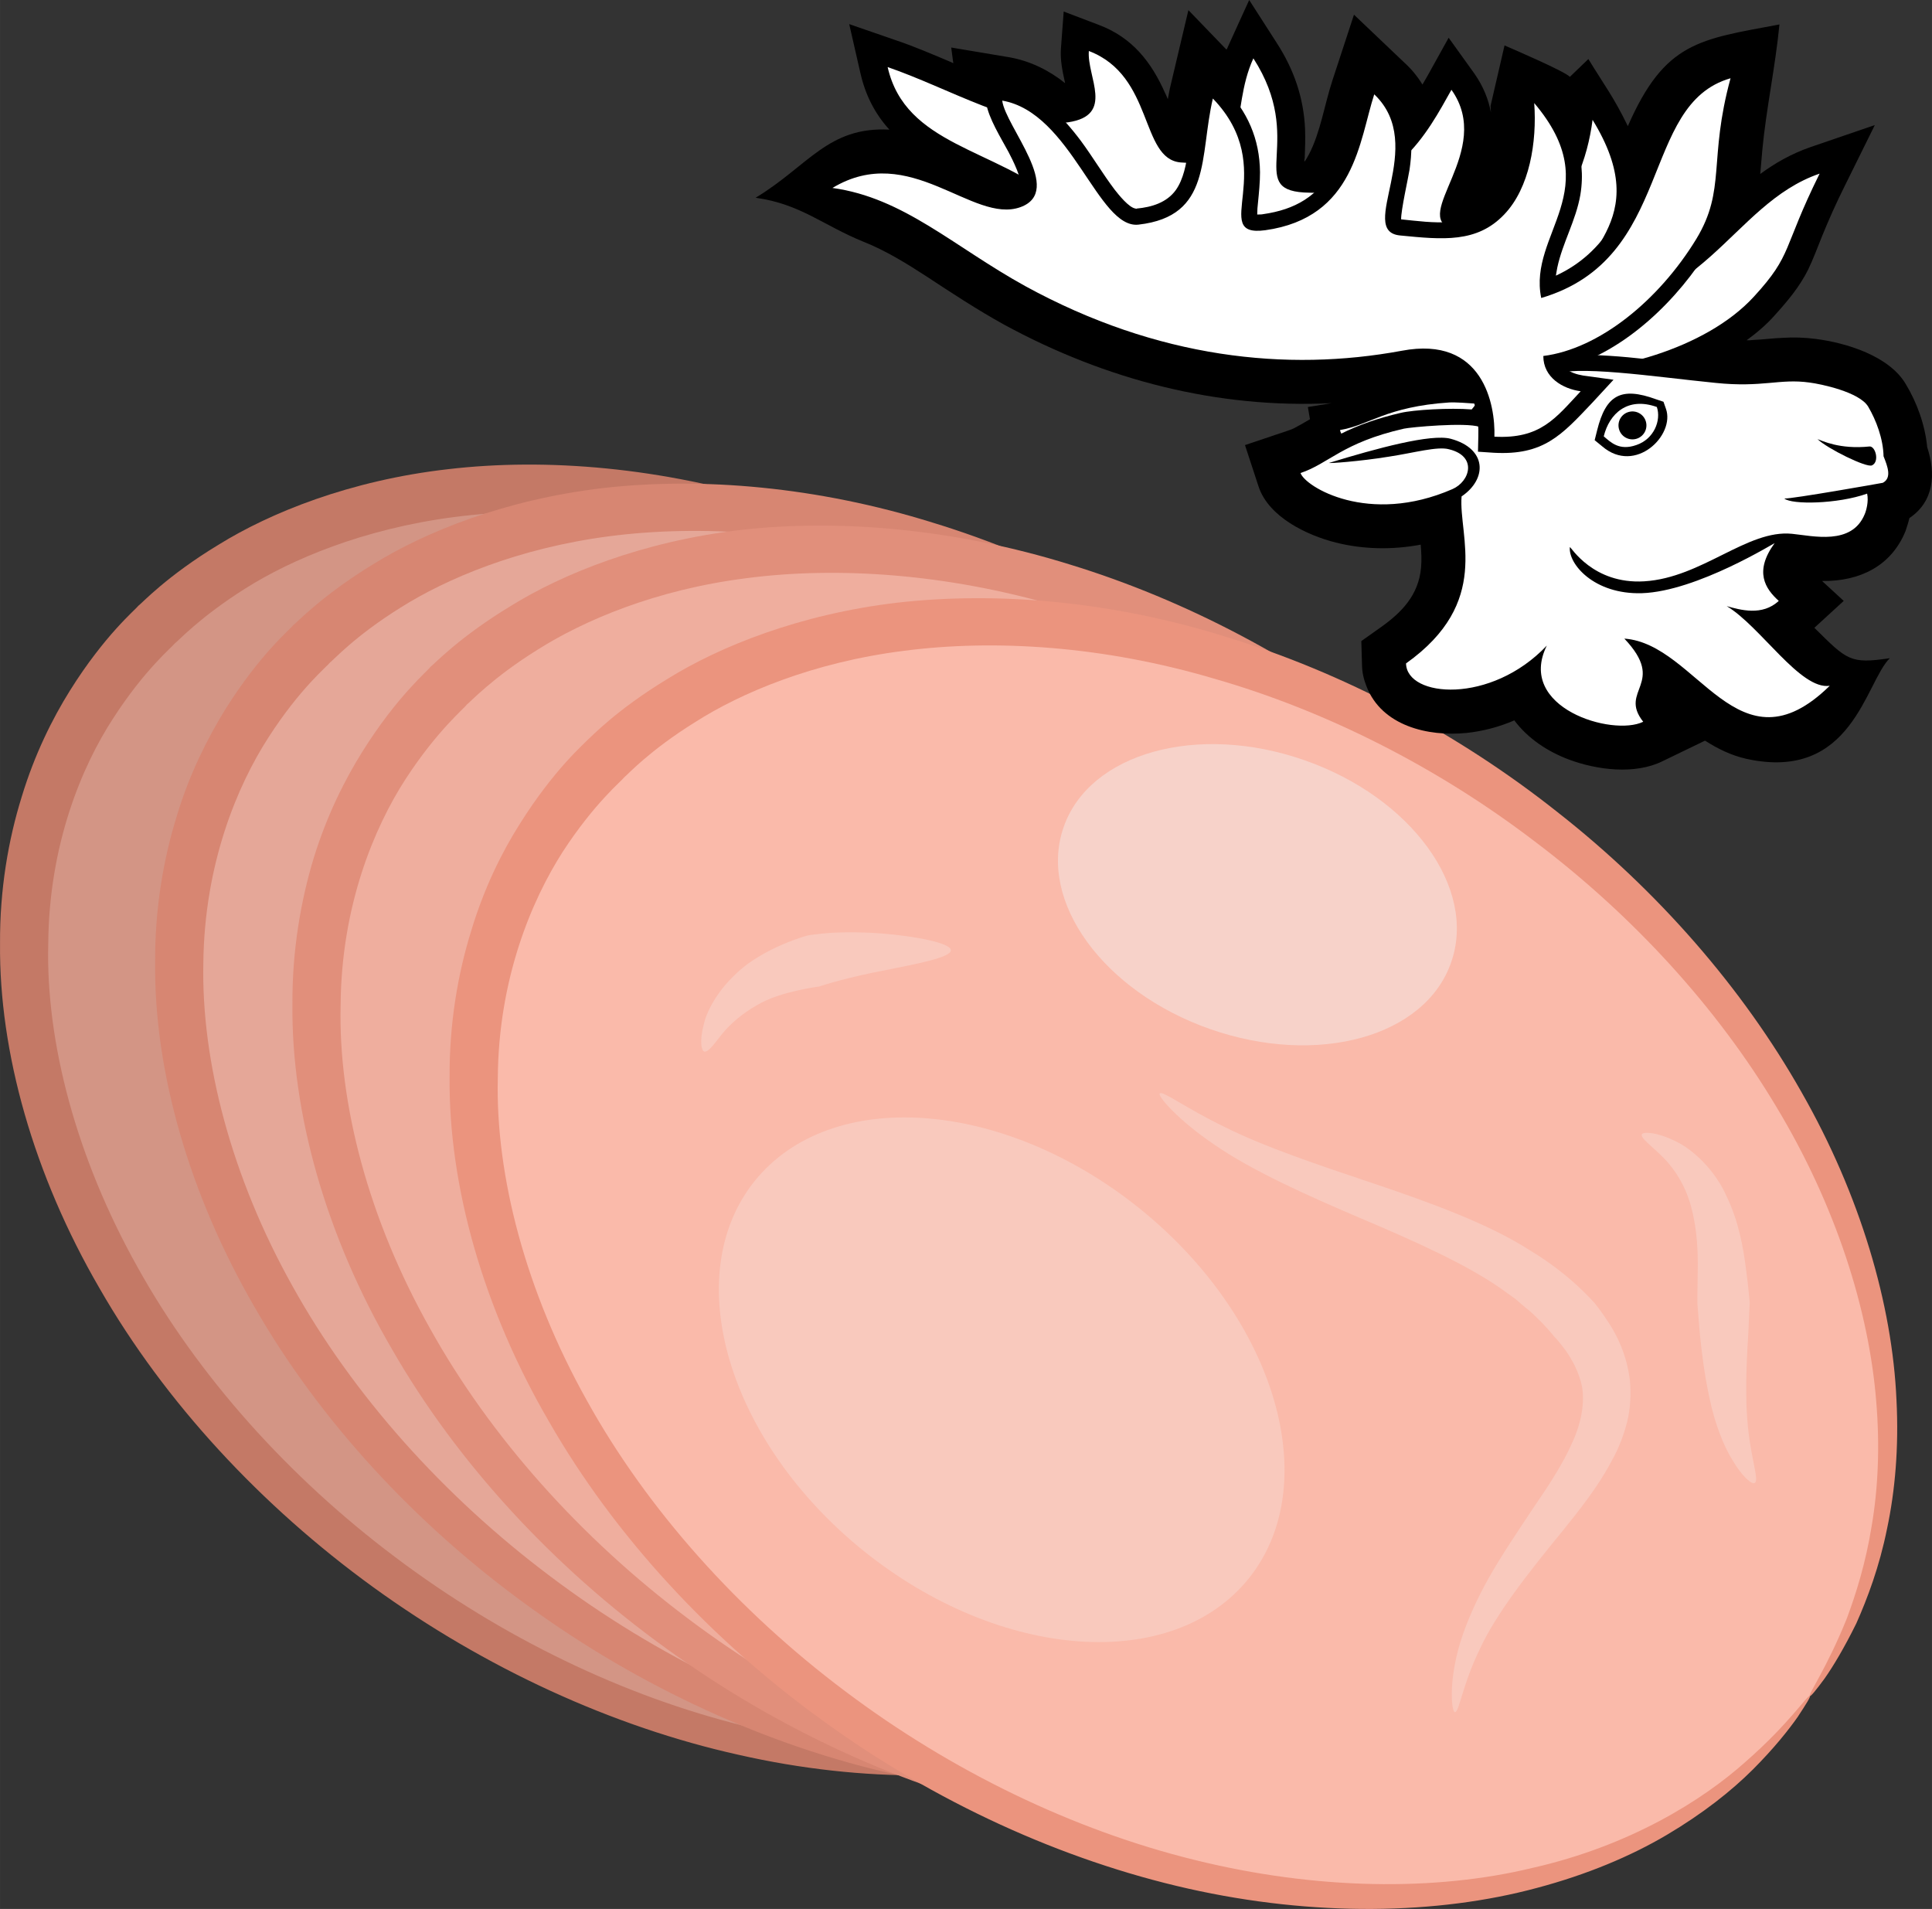 <?xml version="1.0" encoding="UTF-8" standalone="no"?>
<!-- Creator: CorelDRAW Home & Student X7 -->

<svg
   xmlns:dc="http://purl.org/dc/elements/1.1/"
   xmlns:cc="http://creativecommons.org/ns#"
   xmlns:rdf="http://www.w3.org/1999/02/22-rdf-syntax-ns#"
   xmlns:svg="http://www.w3.org/2000/svg"
   xmlns="http://www.w3.org/2000/svg"
   xmlns:sodipodi="http://sodipodi.sourceforge.net/DTD/sodipodi-0.dtd"
   xmlns:inkscape="http://www.inkscape.org/namespaces/inkscape"
   xml:space="preserve"
   width="55.308mm"
   height="54.643mm"
   version="1.1"
   style="clip-rule:evenodd;fill-rule:evenodd;image-rendering:optimizeQuality;shape-rendering:geometricPrecision;text-rendering:geometricPrecision"
   viewBox="0 0 5530.751 5464.288"
   id="svg59"
   sodipodi:docname="3253.svg"
   inkscape:version="0.92.4 (5da689c313, 2019-01-14)"><rect x="0" y="0" width="5530.751" height="5464.288" fill="#333333" stroke="none"/><sodipodi:namedview
   pagecolor="#ffffff"
   bordercolor="#666666"
   borderopacity="1"
   objecttolerance="10"
   gridtolerance="10"
   guidetolerance="10"
   inkscape:pageopacity="0"
   inkscape:pageshadow="2"
   inkscape:window-width="640"
   inkscape:window-height="480"
   id="namedview61"
   showgrid="false"
   inkscape:zoom="0.2102413"
   inkscape:cx="102.61668"
   inkscape:cy="91.70222"
   inkscape:window-x="0"
   inkscape:window-y="0"
   inkscape:window-maximized="0"
   inkscape:current-layer="svg59" />
 <defs
   id="defs4">
  <style
   type="text/css"
   id="style2">
   <![CDATA[
    .fil10 {fill:black}
    .fil12 {fill:black}
    .fil11 {fill:white}
    .fil1 {fill:#C47966;fill-rule:nonzero}
    .fil0 {fill:#D39585;fill-rule:nonzero}
    .fil3 {fill:#D78672;fill-rule:nonzero}
    .fil5 {fill:#E18F7B;fill-rule:nonzero}
    .fil2 {fill:#E5A798;fill-rule:nonzero}
    .fil7 {fill:#EB947E;fill-rule:nonzero}
    .fil4 {fill:#EFAE9E;fill-rule:nonzero}
    .fil9 {fill:#F7D2C9;fill-rule:nonzero}
    .fil8 {fill:#F9C9BD;fill-rule:nonzero}
    .fil6 {fill:#FABAAA;fill-rule:nonzero}
   ]]>
  </style>
 </defs>
 <g
   id="Vrstva_x0020_1"
   transform="translate(-7784.934,-11812)">
  <path
   class="fil0"
   d="m 11679,16284 c -509,734 -1729,769 -2724,79 -995,-691 -1388,-1845 -879,-2579 510,-735 1729,-770 2724,-79 995,690 1389,1845 879,2579 z"
   id="path7"
   inkscape:connector-curvature="0"
   style="fill:#d39585;fill-rule:nonzero" />
  <path
   class="fil1"
   d="m 11679,16284 c -6,-4 47,-77 105,-220 27,-72 55,-161 72,-266 18,-106 24,-227 13,-358 -21,-261 -116,-561 -287,-843 -168,-282 -409,-547 -690,-759 -280,-213 -600,-374 -917,-466 -317,-93 -629,-114 -890,-80 -261,34 -467,122 -597,204 -132,83 -195,153 -203,158 -6,9 -85,73 -176,214 -90,138 -184,362 -186,646 -7,282 81,613 255,924 173,312 433,602 738,831 305,230 655,399 1002,484 347,87 689,90 966,23 279,-63 487,-193 611,-304 126,-110 178,-193 184,-188 3,1 -10,22 -35,60 -26,38 -68,91 -128,151 -61,60 -143,126 -246,186 -103,61 -229,114 -372,152 -285,78 -639,84 -999,2 -360,-80 -726,-248 -1046,-480 -320,-232 -596,-529 -783,-855 -189,-325 -288,-677 -285,-987 -1,-155 24,-298 62,-420 37,-122 88,-224 138,-304 100,-160 189,-233 196,-243 9,-6 81,-85 230,-175 147,-91 375,-184 657,-216 282,-33 612,-5 943,98 330,101 660,275 946,501 287,225 530,504 698,801 169,296 260,609 272,882 7,136 -4,261 -27,369 -22,108 -56,198 -88,270 -35,71 -67,124 -91,158 -25,34 -39,51 -42,50 z"
   id="path9"
   inkscape:connector-curvature="0"
   style="fill:#c47966;fill-rule:nonzero" />
  <path
   class="fil2"
   d="m 12124,16339 c -510,734 -1729,769 -2724,79 -995,-691 -1389,-1846 -880,-2580 510,-734 1729,-769 2724,-79 995,691 1389,1846 880,2580 z"
   id="path11"
   inkscape:connector-curvature="0"
   style="fill:#e5a798;fill-rule:nonzero" />
  <path
   class="fil3"
   d="m 12124,16339 c -6,-4 46,-77 104,-220 27,-72 55,-161 73,-267 17,-105 23,-226 12,-357 -20,-262 -116,-561 -286,-843 -169,-283 -410,-547 -691,-759 -280,-214 -600,-374 -917,-466 -316,-93 -629,-114 -890,-80 -261,34 -467,122 -597,204 -132,82 -195,153 -203,158 -6,9 -85,73 -175,213 -90,139 -184,363 -187,647 -6,282 81,613 255,924 173,312 433,602 738,831 305,230 656,399 1003,484 346,87 688,90 965,23 280,-63 487,-193 611,-304 126,-110 178,-193 185,-188 2,1 -11,22 -36,60 -26,37 -67,90 -128,150 -61,61 -143,126 -246,187 -103,61 -229,114 -372,152 -285,78 -638,83 -999,2 -360,-81 -726,-248 -1046,-481 -320,-231 -596,-529 -783,-855 -188,-324 -288,-676 -285,-986 -1,-155 24,-298 62,-420 37,-123 89,-224 138,-304 100,-160 189,-233 196,-243 9,-6 82,-85 230,-175 147,-91 375,-184 657,-217 282,-32 613,-4 943,99 331,101 660,274 946,501 287,225 530,504 698,801 169,296 260,609 273,881 6,136 -5,262 -28,369 -22,109 -56,199 -88,271 -35,71 -67,124 -91,158 -25,34 -39,51 -41,50 z"
   id="path13"
   inkscape:connector-curvature="0"
   style="fill:#d78672;fill-rule:nonzero" />
  <path
   class="fil4"
   d="m 12516,16459 c -509,734 -1729,769 -2724,79 -995,-691 -1388,-1846 -879,-2580 509,-734 1729,-769 2724,-79 995,691 1389,1846 879,2580 z"
   id="path15"
   inkscape:connector-curvature="0"
   style="fill:#efae9e;fill-rule:nonzero" />
  <path
   class="fil5"
   d="m 12516,16459 c -6,-4 47,-77 105,-220 27,-72 55,-161 72,-267 17,-105 24,-226 13,-357 -21,-262 -116,-561 -287,-843 -168,-283 -409,-547 -690,-759 -280,-214 -600,-375 -917,-466 -317,-93 -630,-114 -890,-80 -262,33 -467,122 -597,204 -132,82 -195,152 -204,158 -5,9 -84,73 -175,213 -90,139 -184,363 -186,647 -7,282 80,613 255,924 173,312 433,602 738,831 305,230 655,399 1002,484 347,87 689,90 966,23 279,-63 487,-193 611,-304 125,-110 178,-193 184,-188 2,1 -10,22 -35,60 -26,37 -68,90 -129,150 -60,61 -142,126 -245,187 -104,61 -229,114 -372,152 -285,78 -639,83 -999,2 -361,-81 -726,-248 -1046,-481 -320,-231 -596,-529 -783,-855 -189,-324 -288,-676 -285,-986 -1,-155 24,-298 61,-420 38,-123 89,-224 139,-304 100,-160 189,-233 195,-243 10,-7 82,-85 231,-175 147,-91 375,-184 657,-217 281,-32 612,-4 943,99 330,101 660,274 946,501 286,225 530,504 698,801 169,296 260,609 272,881 7,136 -4,261 -27,369 -22,109 -56,199 -89,271 -34,71 -66,124 -91,158 -25,34 -39,51 -41,50 z"
   id="path17"
   inkscape:connector-curvature="0"
   style="fill:#e18f7b;fill-rule:nonzero" />
  <path
   class="fil6"
   d="m 12966,16667 c -509,734 -1729,769 -2724,79 -995,-691 -1388,-1846 -879,-2580 510,-734 1729,-769 2724,-79 995,691 1389,1846 879,2580 z"
   id="path19"
   inkscape:connector-curvature="0"
   style="fill:#fabaaa;fill-rule:nonzero" />
  <path
   class="fil7"
   d="m 12966,16667 c -6,-4 47,-77 105,-220 27,-72 55,-161 72,-267 18,-105 24,-226 13,-357 -21,-262 -116,-561 -286,-843 -169,-283 -410,-547 -691,-759 -280,-214 -600,-375 -917,-466 -317,-94 -629,-114 -890,-80 -261,33 -467,121 -597,204 -132,82 -195,152 -203,158 -6,9 -85,73 -176,213 -89,139 -184,363 -186,647 -7,282 81,613 255,924 173,312 433,602 738,831 305,230 656,399 1002,484 347,86 689,90 966,23 279,-63 487,-193 611,-304 126,-110 178,-193 184,-188 3,1 -10,22 -35,60 -26,37 -68,90 -128,150 -61,61 -143,126 -246,187 -103,61 -229,114 -372,152 -285,77 -639,83 -999,2 -360,-81 -726,-248 -1046,-481 -320,-231 -596,-529 -783,-855 -189,-324 -288,-677 -285,-986 -1,-155 24,-298 62,-420 37,-123 88,-225 138,-304 100,-160 189,-234 196,-243 9,-7 81,-85 230,-175 147,-91 375,-184 657,-217 282,-32 613,-5 943,99 330,101 660,274 946,501 287,225 530,504 698,801 169,296 260,609 272,881 7,136 -4,261 -27,369 -22,109 -56,199 -88,271 -35,71 -67,124 -91,158 -25,34 -39,51 -42,50 z"
   id="path21"
   inkscape:connector-curvature="0"
   style="fill:#eb947e;fill-rule:nonzero" />
  <path
   class="fil8"
   d="m 11360,16330 c -218,271 -711,236 -1102,-78 -390,-314 -530,-788 -313,-1059 218,-271 711,-236 1102,78 390,314 530,788 313,1059 z"
   id="path23"
   inkscape:connector-curvature="0"
   style="fill:#f9c9bd;fill-rule:nonzero" />
  <path
   class="fil9"
   d="m 11939,14567 c -74,213 -382,298 -689,191 -306,-107 -495,-366 -420,-579 74,-212 383,-298 689,-191 307,107 495,367 420,579 z"
   id="path25"
   inkscape:connector-curvature="0"
   style="fill:#f7d2c9;fill-rule:nonzero" />
  <path
   class="fil8"
   d="m 11950,16713 c -9,0 -20,-82 15,-199 18,-58 47,-124 84,-189 37,-65 82,-131 125,-196 44,-64 86,-128 112,-188 28,-61 35,-116 28,-159 -9,-44 -29,-78 -46,-103 -18,-24 -30,-38 -32,-39 -2,-2 -14,-18 -38,-43 -13,-12 -27,-28 -46,-42 -9,-8 -19,-16 -29,-25 -11,-8 -23,-16 -35,-25 -97,-70 -250,-139 -406,-205 -155,-66 -313,-137 -420,-211 -108,-73 -164,-141 -157,-147 8,-9 74,42 186,96 111,56 269,109 430,163 160,54 325,114 442,189 120,72 183,149 187,152 2,3 18,22 40,56 23,35 52,91 61,166 3,37 2,78 -8,118 -10,39 -25,78 -45,113 -38,72 -89,136 -138,197 -100,122 -193,240 -240,343 -49,101 -58,179 -70,178 z"
   id="path27"
   inkscape:connector-curvature="0"
   style="fill:#f9c9bd;fill-rule:nonzero" />
  <path
   class="fil8"
   d="m 12808,16057 c -8,5 -35,-18 -62,-63 -28,-44 -53,-111 -67,-179 -15,-68 -23,-136 -28,-186 -4,-50 -7,-84 -7,-86 0,-2 0,-37 1,-90 1,-52 -1,-118 -17,-179 -14,-61 -47,-114 -82,-149 -35,-35 -65,-55 -61,-66 4,-8 42,-7 95,19 52,24 115,84 148,159 35,73 48,150 55,206 8,57 10,94 11,96 0,2 -2,37 -4,87 -3,50 -7,114 -6,177 0,63 7,124 16,170 8,46 18,78 8,84 z"
   id="path29"
   inkscape:connector-curvature="0"
   style="fill:#f9c9bd;fill-rule:nonzero" />
  <path
   class="fil8"
   d="m 10507,14532 c 0,21 -98,39 -192,58 -48,9 -94,20 -128,29 -34,9 -55,16 -57,17 -1,0 -26,3 -61,11 -35,8 -81,20 -120,44 -39,22 -75,53 -98,82 -23,29 -39,52 -50,49 -9,-3 -13,-32 -2,-75 9,-43 41,-97 85,-140 44,-45 99,-73 140,-91 42,-18 71,-26 73,-26 1,-1 29,-5 69,-8 40,-2 92,-2 142,2 102,8 199,28 199,48 z"
   id="path31"
   inkscape:connector-curvature="0"
   style="fill:#f9c9bd;fill-rule:nonzero" />
  <g
   id="_716365872">
   <path
   class="fil10"
   d="m 12824,12310 c 2,-23 4,-46 6,-69 11,-117 37,-236 49,-359 -229,43 -328,49 -434,291 -41,-84 -64,-112 -113,-192 l -53,51 c -13,-15 -157,-77 -187,-90 l -40,173 c 0,6 1,13 1,19 -7,-38 -22,-75 -47,-111 l -74,-103 -61,110 c -5,8 -9,16 -14,24 -14,-23 -31,-44 -52,-63 l -144,-137 -62,189 c -22,67 -34,148 -67,211 -4,7 -8,15 -13,21 0,-4 0,-8 1,-10 1,-28 2,-56 1,-83 -4,-91 -32,-171 -81,-247 l -79,-123 -61,134 c -1,3 -2,5 -4,8 l -109,-113 -53,224 c -2,11 -4,21 -6,31 -3,-7 -5,-13 -7,-16 -40,-91 -95,-161 -191,-197 l -100,-38 -8,107 c -2,32 4,62 11,93 0,1 1,3 1,5 -45,-36 -98,-63 -159,-74 l -167,-28 6,45 c -2,-1 -4,-2 -6,-3 -52,-22 -103,-44 -156,-62 l -136,-47 32,140 c 14,62 41,116 83,162 -176,-9 -232,104 -383,195 129,18 193,79 309,126 63,25 123,62 180,99 73,48 146,96 222,138 292,159 612,241 938,225 l -68,11 6,35 c -15,9 -31,18 -46,26 -7,3 -14,6 -21,8 l -119,40 39,119 c 29,87 138,139 221,160 80,20 163,21 243,6 2,23 3,45 1,66 -7,78 -55,128 -116,171 l -55,39 2,67 c 0,22 5,43 13,63 44,113 176,144 286,133 47,-5 93,-17 137,-36 39,52 95,89 156,112 80,30 189,44 268,5 l 122,-59 c 36,23 74,42 118,52 304,67 341,-220 411,-288 -114,17 -122,6 -216,-87 l 84,-77 -62,-57 c 0,0 1,0 2,0 105,1 196,-42 237,-143 4,-12 8,-24 11,-37 71,-48 76,-127 51,-203 -6,-63 -29,-127 -61,-180 -47,-81 -171,-119 -259,-130 -31,-4 -62,-5 -94,-3 -28,1 -56,5 -83,6 -7,1 -13,1 -20,1 30,-22 57,-45 80,-71 37,-41 71,-81 96,-131 15,-31 27,-64 40,-96 20,-49 41,-96 65,-144 l 86,-174 -184,63 c -55,19 -102,46 -144,77 z"
   id="path33"
   inkscape:connector-curvature="0"
   style="fill:#000000" />
   <g
   id="g55">
    <path
   class="fil11"
   d="m 12994,12309 c -108,218 -76,230 -188,352 -140,153 -417,221 -577,210 -12,61 37,103 85,120 -85,61 -140,112 -267,79 20,-88 24,-290 -213,-293 -334,-4 -691,-114 -1021,-391 -180,-150 -436,-157 -487,-382 177,61 373,180 517,158 134,-20 53,-130 59,-204 187,71 146,309 263,319 211,18 137,-143 208,-298 151,234 -21,374 145,384 259,15 354,-173 422,-294 124,174 -119,362 2,398 117,36 163,50 255,-15 87,-61 133,-186 147,-297 181,295 -48,379 -90,552 410,14 483,-310 740,-398 z"
   id="path35"
   inkscape:connector-curvature="0"
   style="fill:#ffffff" />
    <path
   class="fil11"
   d="m 12148,12992 c -38,-20 -196,-30 -214,-28 -181,12 -229,65 -313,79 7,43 183,191 460,102 z"
   id="path37"
   inkscape:connector-curvature="0"
   style="fill:#ffffff" />
    <path
   class="fil10"
   d="m 12533,13728 c 25,17 48,36 69,54 59,50 122,106 200,123 123,28 225,-54 288,-151 -117,-39 -117,-36 -211,-134 -7,-7 -15,-15 -22,-23 17,-6 35,-16 51,-31 l 37,-34 -37,-34 c -39,-35 -38,-60 -6,-103 3,-3 4,-7 6,-10 1,0 1,0 2,0 32,3 62,9 94,10 71,1 133,-23 162,-94 7,-17 11,-39 11,-60 3,-1 5,-1 8,-2 l 7,-1 7,-4 c 50,-29 40,-81 24,-126 -4,-53 -24,-110 -50,-156 -33,-54 -141,-83 -202,-91 -26,-3 -52,-4 -78,-2 -28,1 -56,5 -84,6 -36,2 -72,1 -108,-2 -39,-4 -78,-9 -117,-13 -89,-10 -300,-40 -380,-7 -70,28 -158,77 -206,141 -62,-5 -167,1 -204,10 -60,14 -118,33 -173,61 -33,17 -63,37 -96,54 -10,5 -21,10 -32,13 l -43,15 14,43 c 19,56 113,94 165,107 98,25 199,16 294,-18 2,58 16,116 10,176 -10,101 -69,171 -150,229 l -20,14 1,24 c 0,12 2,24 7,36 30,76 132,90 203,82 65,-7 127,-29 181,-64 3,10 6,19 10,28 26,57 82,95 139,117 59,22 147,36 205,8 l 52,-25 -36,-45 c -7,-9 -13,-18 -11,-30 7,-28 19,-43 20,-76 0,-5 0,-11 -1,-15 z"
   id="path39"
   inkscape:connector-curvature="0"
   style="fill:#000000" />
    <path
   class="fil11"
   d="m 12489,13878 c -88,43 -364,-40 -276,-218 -160,169 -401,149 -403,51 246,-175 150,-364 159,-478 74,-50 73,-137 -31,-165 -56,-15 -211,27 -348,69 -3,2 86,-4 172,-18 72,-11 138,-30 171,-21 82,20 60,92 10,114 -241,105 -422,-7 -435,-46 81,-27 120,-87 296,-127 18,-4 176,-19 217,-5 29,-59 113,-113 200,-148 73,-31 294,4 475,22 135,14 183,-13 269,-1 32,4 143,27 168,69 23,39 43,92 44,142 12,30 24,62 -2,76 -10,2 -259,46 -282,45 21,18 153,16 237,-14 5,23 -3,50 -7,59 -37,90 -148,62 -208,56 -128,-13 -258,126 -423,136 -147,9 -210,-99 -213,-98 -5,48 69,136 206,132 158,-5 384,-147 380,-143 -59,81 -27,130 12,165 -47,44 -110,26 -149,15 97,58 211,241 295,228 -263,258 -378,-120 -588,-135 123,130 -18,147 54,238 z"
   id="path41"
   inkscape:connector-curvature="0"
   style="fill:#ffffff" />
    <path
   class="fil10"
   d="m 12526,12955 c -101,-37 -144,-12 -169,89 l -7,28 22,18 c 95,81 209,-33 182,-108 l -7,-20 z"
   id="path43"
   inkscape:connector-curvature="0"
   style="fill:#000000" />
    <path
   class="fil11"
   d="m 12528,12977 c 13,38 -8,92 -59,109 -49,17 -73,-8 -93,-25 16,-65 68,-114 152,-84 z"
   id="path45"
   inkscape:connector-curvature="0"
   style="fill:#ffffff" />
    <circle
   class="fil12"
   transform="matrix(-0.102,-0.395,-0.395,0.102,12458.2,13029.7)"
   r="98"
   id="circle47"
   cx="0"
   cy="0"
   style="fill:#000000" />
    <path
   class="fil12"
   d="m 12988,13069 c 28,27 141,83 156,75 22,-10 10,-55 -7,-54 -86,9 -137,-17 -149,-21 z"
   id="path49"
   inkscape:connector-curvature="0"
   style="fill:#000000" />
    <path
   class="fil10"
   d="m 12265,12865 c 173,-46 327,-199 415,-345 28,-45 46,-91 55,-143 9,-47 11,-96 15,-143 6,-64 16,-124 33,-186 l 21,-79 -78,23 c -277,79 -195,475 -487,609 1,-8 3,-16 4,-23 15,-71 53,-134 66,-208 19,-114 -24,-207 -96,-293 l -91,-107 10,140 c 6,91 -9,216 -74,285 -69,71 -172,54 -261,45 0,0 0,0 -1,0 -1,-24 21,-122 24,-142 14,-94 3,-181 -70,-249 l -52,-50 -23,69 c -24,75 -35,153 -72,223 -44,83 -111,121 -202,134 -4,1 -11,1 -17,1 0,-10 1,-26 2,-32 3,-30 6,-59 6,-89 -1,-96 -36,-174 -102,-243 l -59,-60 -19,82 c -13,53 -17,107 -26,161 -5,36 -13,80 -35,111 -26,36 -69,49 -112,53 -1,1 -2,1 -3,0 -19,-2 -49,-40 -60,-54 -34,-45 -63,-94 -97,-140 -55,-73 -123,-144 -217,-160 l -61,-10 7,61 c 6,43 43,102 64,141 10,19 43,83 34,104 -3,6 -11,9 -16,11 -108,39 -303,-197 -546,-51 l -111,67 129,17 c 43,6 84,18 125,34 68,28 132,67 193,107 72,47 143,94 218,135 343,188 722,262 1108,190 67,-12 134,-7 175,53 27,40 38,98 36,146 l -1,45 45,3 c 143,8 194,-50 283,-144 l 60,-65 -87,-12 c -18,-3 -38,-9 -52,-22 z"
   id="path51"
   inkscape:connector-curvature="0"
   style="fill:#000000" />
    <path
   class="fil11"
   d="m 12739,12036 c -64,234 -12,318 -98,460 -108,177 -279,315 -438,335 0,62 56,94 107,101 -72,77 -115,137 -247,130 3,-91 -32,-290 -265,-246 -329,61 -700,22 -1078,-185 -205,-113 -348,-253 -552,-281 222,-134 401,104 538,55 127,-46 -43,-231 -52,-305 198,34 274,368 390,355 211,-24 174,-195 213,-361 194,201 -14,399 150,377 257,-36 269,-257 312,-389 155,147 -52,392 74,404 122,12 220,22 298,-60 73,-76 94,-208 86,-319 211,249 -18,372 20,558 383,-113 280,-554 542,-629 z"
   id="path53"
   inkscape:connector-curvature="0"
   style="fill:#ffffff" />
   </g>
  </g>
 </g>
</svg>